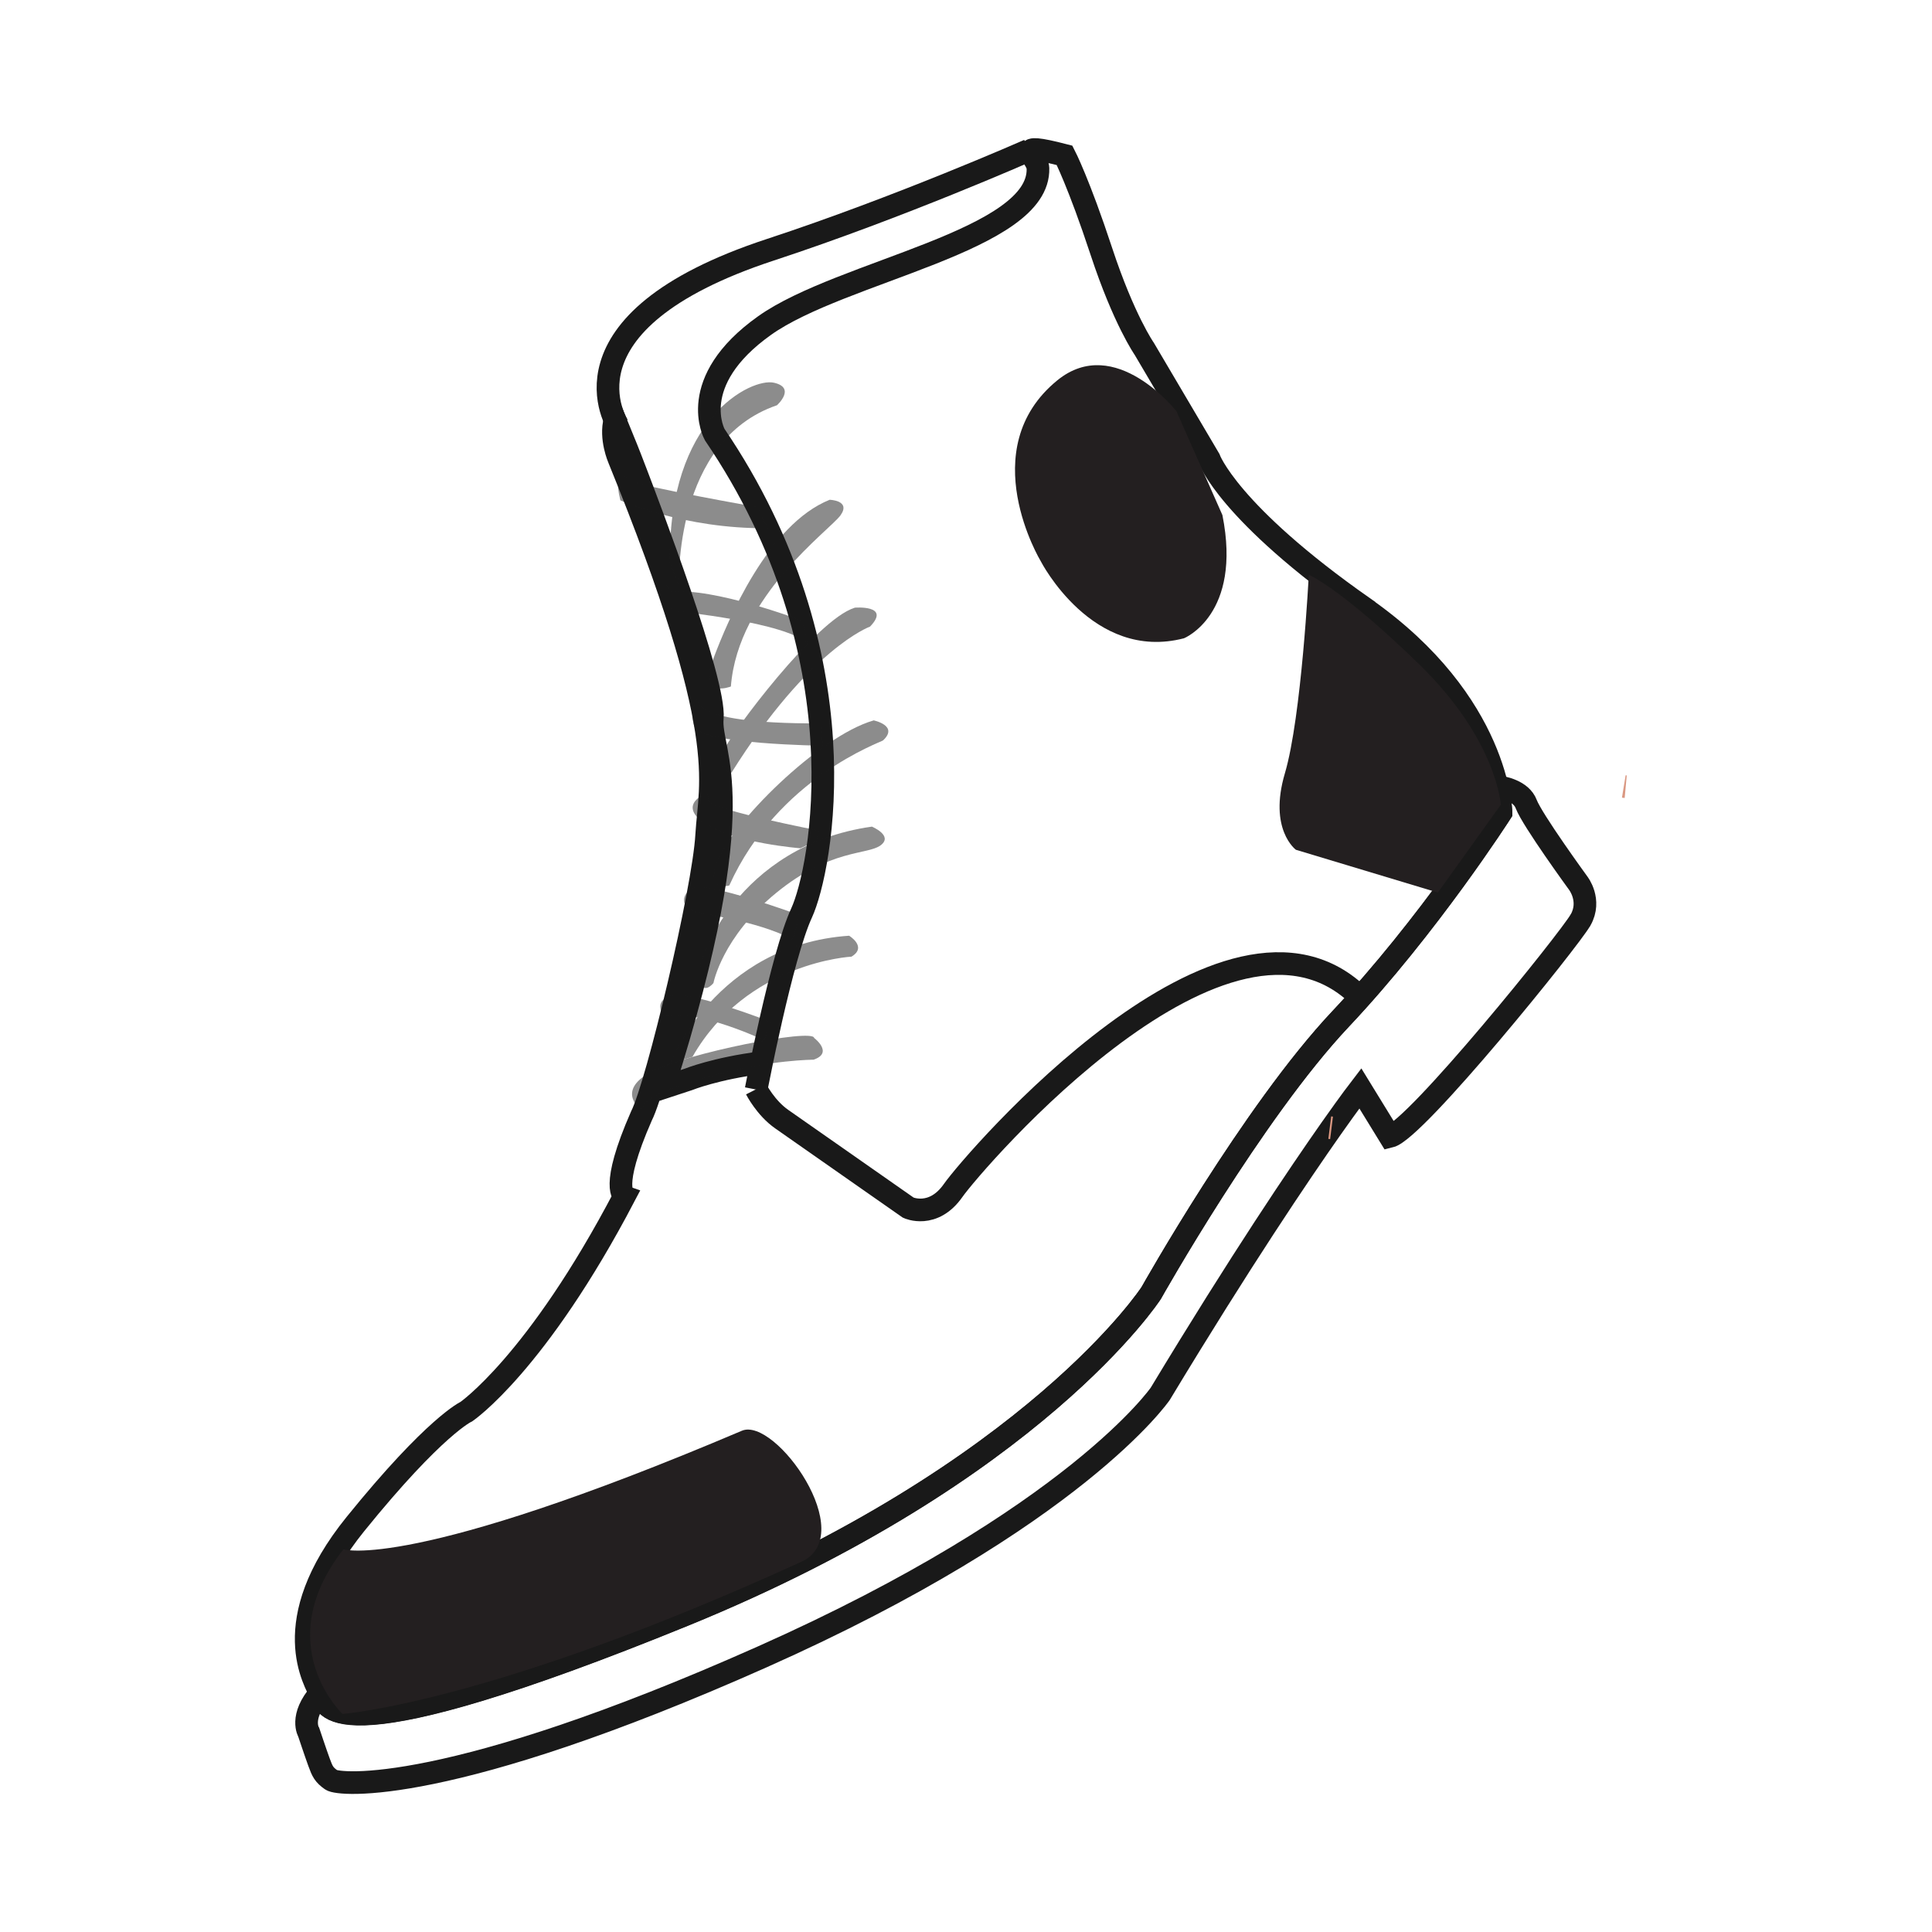 <svg viewBox="0 0 170.63 170.63" xmlns="http://www.w3.org/2000/svg" id="uuid-089519ee-54a2-4f81-8a3a-b860a1b034cb"><g id="uuid-823de47c-36ac-42ff-a056-f551bdd2bf10"><rect style="fill:none;" height="170.63" width="170.63"></rect><path style="fill:none; stroke:#da9882; stroke-miterlimit:10; stroke-width:2px;" d="M143.58,69.48c-.11-.01-.17-.02-.17-.02"></path><path style="fill:none; stroke:#191919; stroke-miterlimit:10; stroke-width:2px;" d="M139.59,81.25c-.98,1.74-14.58,18.58-16.84,19.12l-2.61-4.25s-.87,1.13-2.54,3.5c-2.84,4.04-8,11.67-15.13,23.48,0,0-7.5,10.93-35.19,23.25-27.69,12.32-37.37,11.31-38.02,10.85-.65-.46-.78-.73-1.09-1.58-.31-.85-.9-2.62-.9-2.62,0,0-.85-1.35,1.02-3.48.03.06.05.1.07.15.51,1.13.99,5.62,32.03-7.03,31.03-12.65,41.28-28.45,41.28-28.45,0,0,8.98-15.99,16.73-24.21,7.75-8.22,14.16-18.22,14.16-18.22,0,0,0-.86-.34-2.29.53.07,2.13.37,2.57,1.54.53,1.41,4.59,6.98,4.59,6.98,0,0,1.19,1.51.22,3.25Z"></path><path style="fill:none; stroke:#191919; stroke-miterlimit:10; stroke-width:2px;" d="M90.86,13.27s-11.39,5.03-22.8,8.78c-19.58,6.43-13.46,15.57-13.46,15.57"></path><path style="fill:none; stroke:#191919; stroke-miterlimit:10; stroke-width:2px;" d="M120.46,53.68c-12-8.4-13.67-13.16-13.67-13.16l-5.73-9.71s-1.8-2.57-3.79-8.61c-1.99-6.04-3.25-8.48-3.25-8.48-4.83-1.25-2.39.02-2.35,1.14.21,6.4-17.35,9.06-24.14,13.89-7.01,4.98-4.41,9.63-4.41,9.63,13.23,19.47,9.42,38.47,7.67,42.26-1.75,3.79-4.01,15.58-4.01,15.58l.48-2.37c-4.06.51-6.46,1.48-6.46,1.48l-2.22.73c8.21-25.91,4.03-29.38,4.33-32.63s-5.72-19-6.74-21.68c-.8-2.1-1.09-2.77-1.09-2.77l-.77-1.89c-.44,1.61.35,3.41.35,3.41,9.97,24.49,8.03,28.42,7.75,33.27-.27,4.85-4.37,22.07-5.76,24.79-2.84,6.47-1.49,7.06-1.49,7.06-7.76,14.82-13.97,19.05-13.97,19.05,0,0-2.76,1.23-9.8,9.93-7.04,8.7-3.54,13.96-3.03,15.09.5,1.13.99,5.62,32.03-7.03,31.03-12.65,41.28-28.45,41.28-28.45,0,0,8.98-15.99,16.73-24.21,7.75-8.22,14.16-18.22,14.16-18.22,0,0-.1-9.69-12.1-18.09Z"></path><line style="fill:none; stroke:#da9882; stroke-miterlimit:10; stroke-width:2px;" y2="99.59" x2="117.44" y1="99.61" x1="117.6"></line><path style="fill:none; stroke:#191919; stroke-miterlimit:10; stroke-width:2px;" d="M66.78,96.2s.84,1.65,2.26,2.64,11.18,7.82,11.18,7.82c0,0,2.19,1.01,3.96-1.52s24.27-28.75,35.96-17.05"></path><g style="opacity:.5;"><path style="fill:#191919;" d="M71.89,91.66s1.77,1.32-.04,1.93c0,0-3.8.01-8.51,1.31-2.88.79-4.84,1.43-5.65,1.98-.48.33-.98.62-.99,1.21h0s-2.41-1.67.75-3.39,14.3-3.87,14.45-3.04Z"></path><path style="fill:#191919;" d="M74.99,82.64s1.64.99.21,1.85c0,0-9.24.46-14.04,8.84l-2.02.64s4.05-10.53,15.86-11.33Z"></path><path style="fill:#191919;" d="M67.99,90.22l-.47,1.67s-5.88-2.81-8.9-2.15c0,0-1.01-1.31.64-1.8s8.72,2.28,8.72,2.28Z"></path><path style="fill:#191919;" d="M70.01,82.97l.6-2.15s-8.26-3.03-9.43-2.38-.83,1.66-.12,1.98,5.7.83,8.94,2.55Z"></path><path style="fill:#191919;" d="M76.99,73s1.94.8.78,1.66-4.44.29-9.22,4.2c-4.78,3.91-5.54,7.96-5.54,7.96,0,0-.93,1.19-1.29-.34s3.45-11.8,15.26-13.47Z"></path><path style="fill:#191919;" d="M77.15,63.62s2.25.46.84,1.77c-.17.16-9.3,3.31-13.58,12.81,0,0-2.06.65-1.1-2.03,1.21-3.36,8.95-11.12,13.83-12.54Z"></path><path style="fill:#191919;" d="M70.71,74.91l1.44-.68.14-.88s-8.97-1.74-9.68-2.56l-.14-.77s-2.79,1.01-.18,2.73,8.42,2.17,8.42,2.17Z"></path><path style="fill:#191919;" d="M75.47,53.67s3.25-.28,1.37,1.67c0,0-5.33,1.89-12.23,12.89,0,0-1.52-.2-.74-1.89s8.22-11.61,11.6-12.66Z"></path><path style="fill:#191919;" d="M72.52,63.89l.14,1.97s-10.81-.13-11.34-1.69.46-2.67.46-2.67c0,0-2.03,2.44,10.74,2.39Z"></path><path style="fill:#191919;" d="M73.28,44.14s1.88.05.96,1.36-9.07,7.08-9.69,15.13c0,0-2.9,1.15-1.57-2.4s4.86-11.9,10.29-14.09Z"></path><path style="fill:#191919;" d="M71.31,56.86s-.42-1.93-.51-2.03-7.91-2.97-11.44-2.55c0,0-.53-.57-.55-.78,0,0-1.43,1.42.8,2.47,0,0,9.99,1.01,11.7,2.89Z"></path><path style="fill:#191919;" d="M59.17,49.64l.69,1.96h.11s-.52-12.67,8.65-15.81c0,0,1.72-1.54-.27-1.99s-9.38,3.14-9.18,15.85Z"></path><path style="fill:#191919;" d="M55.96,42.52s-2-1.69-1.17,1.67c0,0,5.6,2.54,13.02,2.46l-.91-1.86s-10.29-1.82-10.94-2.27Z"></path></g><path style="fill:#231f20;" d="M103.91,36.33s-5.41-6.91-10.53-2.74c-7.45,6.08-1.46,15.98-1.46,15.98,0,0,4.56,8.91,12.65,6.8,0,0,5.15-2.08,3.39-10.88l-4.06-9.17Z"></path><path style="fill:#231f20;" d="M30.33,136.83c-6.57,8.42-.08,14.54-.08,14.54,0,0,13.22-.96,40.51-13.43,5.17-2.36-2.28-12.83-5.24-11.58-29.3,12.45-35.19,10.47-35.19,10.47Z"></path><path style="fill:#231f20;" d="M115.59,50.76s-.64,12.56-2.11,17.53c-1.47,4.97.97,6.76.97,6.76l12.54,3.78,5.56-7.76s-.34-5.73-7.25-12.44c-6.91-6.71-9.71-7.87-9.71-7.87Z"></path></g></svg>